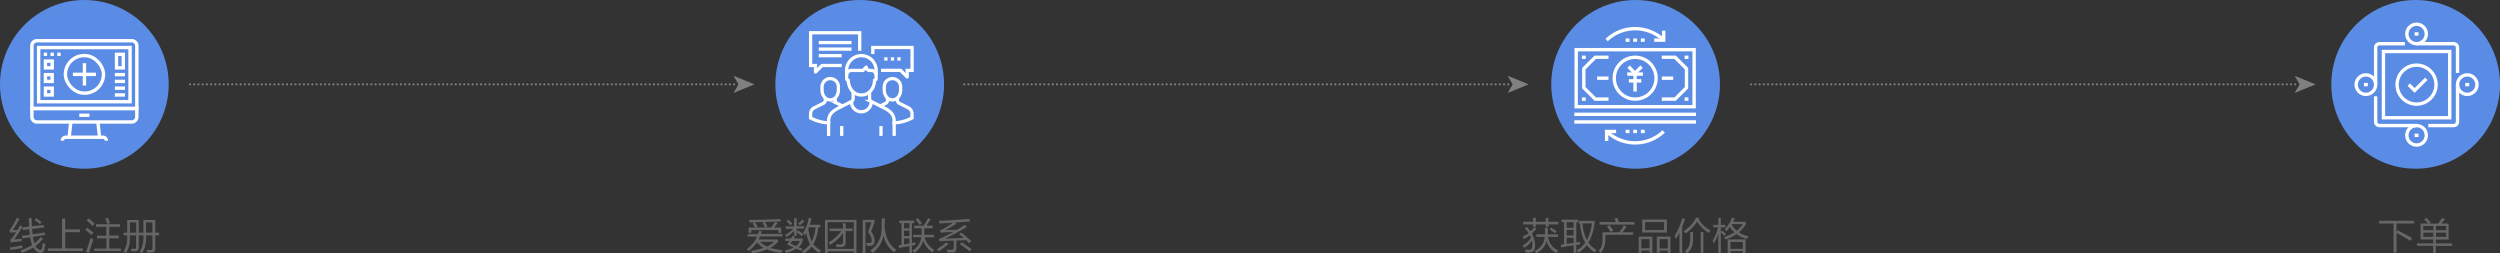 <svg xmlns="http://www.w3.org/2000/svg" viewBox="0 0 1185.48 120.15"><rect x="0" y="0" width="1185.48" height="120.15" fill="#333333" stroke="none"/><defs><style>.cls-1{fill:#666;}.cls-2{fill:#5a8ce5;}.cls-3,.cls-4,.cls-6,.cls-7,.cls-8,.cls-9{fill:none;}.cls-3,.cls-4{stroke:gray;stroke-linecap:round;}.cls-3,.cls-4,.cls-8{stroke-linejoin:round;}.cls-4{stroke-dasharray:0 2;}.cls-5{fill:gray;}.cls-6,.cls-7,.cls-8,.cls-9{stroke:#fff;}.cls-6,.cls-7,.cls-9{stroke-miterlimit:10;}.cls-6{stroke-width:1.6px;}.cls-7,.cls-8{stroke-width:1.55px;}.cls-9{stroke-width:1.61px;}</style></defs><title>如何购买</title><g id="图层_1" data-name="图层 1"><path class="cls-1" d="M6.74,113.56l3.58-.36a2.81,2.81,0,0,1-.07.57,3.38,3.38,0,0,1-.14.63c-.37,0-.89.09-1.54.14-.94.1-2.07.24-3.38.42l-.42-1.26a2.57,2.57,0,0,0,1-.85c.38-.46,1-1.36,1.83-2.67a25.3,25.3,0,0,0-2.81.14l-.28-1.19c.09-.1.33-.38.7-.85a34.53,34.53,0,0,0,2.74-5l1.27.56c-1.08,2-2.13,3.73-3.17,5.28,1,0,1.79,0,2.25-.07.24-.38.57-1,1-1.76,0,.09,0,0,.21-.35l1.27.49C9.29,109.78,8,111.82,6.74,113.56Zm-2.18,3.79q2.17-.27,6.05-1a4.16,4.16,0,0,1-.08.7v.56q-.55.08-1.89.36c-1.74.23-3,.42-3.66.56Zm5.83-5.55,3.73-.49c-.14-.89-.23-1.76-.28-2.61l-3,.36-.21-1.2,3.16-.42v-.35c-.1-1.92-.14-3.14-.14-3.66H15q0,2,.15,3.87l5.69-.63.14,1.19-5.76.7c.09.89.16,1.74.21,2.54l5.83-.85.14,1.2-5.76.84a9.65,9.65,0,0,0,.49,2.32c.09.28.16.54.21.77a15.16,15.16,0,0,0,3-3l1.06.84a21.14,21.14,0,0,1-3.59,3.45,3.37,3.37,0,0,0,1.69,1.62q1.05.63,1.41-.57a.61.61,0,0,1,.07-.28c.09-.65.18-1.38.28-2.18a7.23,7.23,0,0,0,1.26.5c-.23,1.31-.4,2.15-.49,2.53-.28,1-.82,1.57-1.62,1.61a2.87,2.87,0,0,1-2-.7,6.25,6.25,0,0,1-1.62-1.83,42,42,0,0,1-5.28,2.53,9.07,9.07,0,0,0-.84-1.19,24.53,24.53,0,0,0,5.56-2.53,1.54,1.54,0,0,0-.07-.28,3.34,3.34,0,0,1-.22-.5,21.2,21.2,0,0,1-.63-2.88l-3.65.49Zm6.05-7.45.7-.92q.86.57,2.25,1.62a1.47,1.47,0,0,0,.36.28l-.85,1A20,20,0,0,0,16.44,104.35Z"/><path class="cls-1" d="M29.45,103.64h1.48v5.14h7v1.33h-7v7.67h8.36V119H22.7v-1.19h6.75Z"/><path class="cls-1" d="M41.33,108c1.08.8,2.09,1.57,3,2.32l-1,1.13c-1.45-1.31-2.41-2.14-2.88-2.46Zm1.55,4.92c.28.1.72.28,1.33.57-.51,1.78-1.17,3.91-2,6.39l-1.41-.49Q41.89,116.51,42.88,112.92ZM42,103.57a34.48,34.48,0,0,1,2.89,2.53l-1,1c-1.17-1.13-2.11-2-2.81-2.53Zm3.52,2.74H56.87v1.27H51.81v4.15h4.5V113h-4.5v4.86h5.55V119H44.71v-1.12h5.76V113H46v-1.26h4.43v-4.15H45.55Zm4.36-2.67,1.27-.42c.18.42.42,1,.7,1.69.14.37.26.66.35.84l-1.34.42a.55.55,0,0,0-.07-.21C50.45,104.93,50.14,104.16,49.91,103.64Z"/><path class="cls-1" d="M58.63,110.32h1.69v-6H65.8v6H68v-6h5.63v6h1.82v1.27H73.61V118c0,1.12-.59,1.71-1.9,1.75h-1.9a1.76,1.76,0,0,0-.07-.28,4.18,4.18,0,0,0-.21-1,8.67,8.67,0,0,1,1,.07h.92c.6,0,.89-.21.84-.77v-6.19h-3v.07q.14,5.34-1.9,8.37c-.38-.24-.75-.5-1.13-.78,1.27-1.78,1.85-4.31,1.76-7.59v-.07H65.8v5.9c0,1.08-.52,1.64-1.69,1.69H62.28a4.3,4.3,0,0,0-.14-.84c0-.19-.07-.31-.07-.35h1.62c.61,0,.89-.19.84-.71v-5.69h-3v.77A12.85,12.85,0,0,1,59.75,120c-.42-.29-.82-.54-1.19-.78a10.88,10.88,0,0,0,1.76-6.82v-.84H58.63Zm2.95-4.85v4.85h3v-4.85Zm7.67,0v4.85h3v-4.85Z"/><circle class="cls-2" cx="40" cy="40" r="40"/><path class="cls-1" d="M359.92,109.46l1.34.21-.43,1.27H371v1.19H360.34a10.28,10.28,0,0,1-.63,1.41h9.21v1.19a16.12,16.12,0,0,1-3.73,2.89q2.54.55,5.91,1a3.11,3.11,0,0,0-.28.42,5.33,5.33,0,0,1-.49.85,22.6,22.6,0,0,1-6.68-1.69,25.1,25.1,0,0,1-6.89,1.9l-.71-1.2a42.7,42.7,0,0,0,6.05-1.33,12.64,12.64,0,0,1-3.16-2.68,14.82,14.82,0,0,1-4.08,4.15,4.7,4.7,0,0,0-.71-1,13.84,13.84,0,0,0,4.86-5.84h-4.43v-1.19h4.85a3.64,3.64,0,0,0,.14-.43A4.42,4.42,0,0,0,359.92,109.46Zm-3.09-3.52,1-.49c-.28,0-.73,0-1.34.07h-1.05c-.05-.23-.09-.51-.14-.84a3.2,3.2,0,0,1-.07-.42q8.16,0,14.69-.43l.36,1.13c-.71.05-2.16.12-4.36.21-1.41,0-2.46.1-3.17.14q.63,1.05,1.2,2l-1.2.49a21.83,21.83,0,0,0-1.19-2.11l.91-.42c-.52,0-1.26,0-2.25.07s-1.78,0-2.25.07c.09.14.24.35.42.63s.5.71.92,1.27l-1.06.56h7.39c.93-1.31,1.57-2.22,1.89-2.74l1.27.63c-.24.28-.54.66-.91,1.13a7.11,7.11,0,0,1-.78,1h3.31v2.53h-1.27v-1.33H356.26v1.33H355v-2.53h3.09a4.21,4.21,0,0,0-.28-.42A12.64,12.64,0,0,0,356.83,105.94Zm10.26,8.72h-6.68a12.41,12.41,0,0,0,3.24,2.25A12.65,12.65,0,0,0,367.09,114.66Z"/><path class="cls-1" d="M372.37,113.12H375a8.68,8.68,0,0,0,.49-.78l.21-.42,1.27.28-.57.92h4.29a5.24,5.24,0,0,1-2,4.07,5.44,5.44,0,0,1,.64.29,5.22,5.22,0,0,0,1.26.49l-.77,1a11.1,11.1,0,0,1-1.13-.56,8,8,0,0,0-1.12-.49,16.1,16.1,0,0,1-4.78,2,3.4,3.4,0,0,0-.43-.71l-.21-.42a22,22,0,0,0,4.22-1.4c-.56-.29-1.47-.71-2.74-1.27.89.38.77.33-.35-.14a19.28,19.28,0,0,0,1.12-1.76h-2Zm4.21-9.64h1.2v3.8h3.51v1.13h-3.51V110l.63-.7a26.88,26.88,0,0,1,2.53,1.76l-.77.91a6.16,6.16,0,0,1-.56-.42c-.71-.61-1.32-1.1-1.83-1.48v1.76h-1.2v-2.46a13.57,13.57,0,0,1-3.65,3,4.79,4.79,0,0,0-.71-1,13.44,13.44,0,0,0,3.94-2.88h-3.58v-1.13h4Zm-3.65,1.34.84-.7c.61.56,1.27,1.19,2,1.89l-1,.78C374.38,106.32,373.77,105.66,372.93,104.82Zm1.9,10.76c.84.33,1.71.7,2.6,1.12a4.08,4.08,0,0,0,1.83-2.46h-3.59a3.61,3.61,0,0,1-.42.63C375.06,115.2,374.92,115.44,374.83,115.58Zm5.69-11.46.85.84c-.57.56-1.27,1.2-2.11,1.9l-.85-.85A24.11,24.11,0,0,0,380.52,104.12Zm3-.78,1.27.14a17.47,17.47,0,0,1-.84,3.1H389v1.19H388a18,18,0,0,1-2.32,8,11,11,0,0,0,3.66,3,4.52,4.52,0,0,0-.91,1.2,15.09,15.09,0,0,1-3.52-3,19.86,19.86,0,0,1-3.73,3.31c-.23-.28-.3-.38-.21-.28-.42-.52-.65-.8-.7-.85a13.6,13.6,0,0,0,3.87-3.37,14.52,14.52,0,0,1-1.76-5.42c-.24.43-.49.85-.77,1.27a9.45,9.45,0,0,0-.57-.77,4.31,4.31,0,0,0-.28-.36A17.55,17.55,0,0,0,383.47,103.34Zm1.41,11.11a16,16,0,0,0,1.76-6.68h-3.17a4.77,4.77,0,0,1-.21.56A18.72,18.72,0,0,0,384.88,114.45Z"/><path class="cls-1" d="M391.21,104.26h14.91v15.68h-1.27v-.78H392.47V120h-1.26Zm1.26,1.12V118h12.38V105.38Zm.85,3h6.4v-2.47H401v2.47h3.24v1.19H401v5.06c.1,1.74-.73,2.58-2.46,2.53h-1.83c-.14-.6-.25-1-.35-1.33a14.6,14.6,0,0,0,2,.07c1,.09,1.5-.4,1.41-1.48v-4a19.15,19.15,0,0,1-6.12,5.7,3.37,3.37,0,0,0-.84-1.13,17.91,17.91,0,0,0,6.11-5.41h-5.55Z"/><path class="cls-1" d="M414.62,113.12c.42,2.11-.14,3.25-1.68,3.44a5.61,5.61,0,0,1-1.83,0c-.1-.42-.21-.89-.35-1.4a7.33,7.33,0,0,0,1.61.07c.94,0,1.22-.73.85-2.18a7.79,7.79,0,0,0-1.62-3c.66-1.83,1.19-3.37,1.62-4.64H410.4V120h-1.33V104.26h5.62v1.12q-.27,1-1.61,4.43A6.72,6.72,0,0,1,414.62,113.12Zm3.52-9.57h1.4v.5c0,1.36-.07,2.6-.07,3.72q.86,7.88,5.63,10.62a8.6,8.6,0,0,0-1.06,1.27A12.51,12.51,0,0,1,419,111.5a13.26,13.26,0,0,1-5.27,8.44,7.07,7.07,0,0,1-.49-.57l-.57-.56q5.42-3.72,5.42-11C418.11,106.83,418.14,105.43,418.14,103.55Z"/><path class="cls-1" d="M426.37,104.61h7.1v1.19h-1.06v9.43a11.51,11.51,0,0,0,1.55-.29,10.12,10.12,0,0,0,.07,1.2,3.08,3.08,0,0,0-.77.14,7.8,7.8,0,0,0-.85.14v3.52h-1.19V116.7l-3.52.63c-.61.15-1.05.24-1.33.29l-.22-1.34a13.42,13.42,0,0,1,1.34-.21V105.8h-1.12Zm2.32,1.19v2.46h2.53V105.8Zm0,3.59v2.53h2.53v-2.53Zm0,6.54,1.12-.21c.61-.14,1.08-.24,1.41-.28v-2.39h-2.53Zm4.35-4.57h4v-3.1h-3.51V107H438c.65-1,1.36-2.18,2.11-3.59l1.19.57c-.61,1-1.24,2-1.9,3h2.89v1.26h-4v3.1h4.57v1.19h-4.43a10.09,10.09,0,0,0,4.64,6,10.81,10.81,0,0,0-.91,1.2,11.17,11.17,0,0,1-4.36-5.63,10.56,10.56,0,0,1-4.22,5.84,4.78,4.78,0,0,1-.42-.5q-.36-.42-.57-.63a8.15,8.15,0,0,0,4.29-6.33H433Zm1.13-7.24,1-.71c.71.8,1.36,1.62,2,2.46l-1.12.78A21.44,21.44,0,0,0,434.17,104.12Z"/><path class="cls-1" d="M448.65,114.94l1.13.78a46.69,46.69,0,0,1-4.57,3.44l-1-1A25.21,25.21,0,0,0,448.65,114.94Zm7.18-4.71c1.64,1.36,3.23,2.75,4.78,4.15l-1.13.85-1.33-1.34c-1.88.09-3.43.14-4.64.14v3.59c0,1.4-.66,2.11-2.11,2.11h-2.11a5.9,5.9,0,0,0-.21-1.13.46.46,0,0,1-.07-.21h.7c.61,0,1.08.07,1.41.07.79.05,1.17-.28,1.12-1V114.1q-2.88.08-4.71.21a16.48,16.48,0,0,0-1.9.14l-.49-1.19a6.71,6.71,0,0,0,2-.78A51.51,51.51,0,0,0,452,110c-.61,0-1.59.1-2.95.14-.66,0-1.15.07-1.48.07a10.18,10.18,0,0,0-1.41.21l-.49-1.12a8.12,8.12,0,0,0,1.55-.7c.79-.47,2-1.25,3.72-2.32.43-.29.75-.5,1-.64-.7,0-1.69.1-2.95.14l-3.52.21a4.33,4.33,0,0,0-.28-1.26q8.71-.42,14.41-.92L460,105c-2.71.24-5.15.42-7.31.56l.85.57q-3,1.82-5.28,3c.66-.05,1.81-.1,3.45-.14,1-.05,1.71-.07,2.18-.07a38.34,38.34,0,0,0,3.44-2.25l1.2.91a109.83,109.83,0,0,1-10.41,5.56c3.38-.1,6.33-.21,8.86-.36-.23-.23-.63-.58-1.19-1a11.93,11.93,0,0,1-.92-.77Zm-.64,5.56.85-.92q1.33.91,3.93,2.75a7.76,7.76,0,0,0,.78.49l-1,1c-.18-.14-.44-.35-.77-.63C457.91,117.69,456.65,116.77,455.19,115.79Z"/><circle class="cls-2" cx="407.67" cy="40" r="40"/><path class="cls-1" d="M721.94,112.32a22.73,22.73,0,0,0,2.95-1.82,15.14,15.14,0,0,0-1.82-2.18l.84-.78a25.54,25.54,0,0,1,1.83,2.11,14.37,14.37,0,0,0,1.83-1.9l1,.71c-.75.84-1.48,1.59-2.18,2.25a12.37,12.37,0,0,1,1.55,6c0,2-1,3-2.88,3h-1.62a5.92,5.92,0,0,1-.14-.85,2.28,2.28,0,0,1-.14-.49c.65,0,1.26.07,1.82.07,1.08,0,1.62-.54,1.62-1.76a7,7,0,0,0-.21-2.53,13.36,13.36,0,0,1-3.58,3.38c-.24-.33-.52-.68-.85-1.06a10.85,10.85,0,0,0,4-3.72,5.71,5.71,0,0,0-.56-1.2,18,18,0,0,1-2.75,1.83A9.11,9.11,0,0,0,721.94,112.32Zm11-9h1.27v1.83H739v1.27h-4.71v1.12H733v-1.12h-4.71v1.12H727v-1.12h-4.71v-1.27H727v-1.83h1.27v1.83H733Zm-.35,4.71H734v1.2c0,.7-.07,1.34-.07,1.9h4.86v1.19H734c.75,3.29,2.42,5.44,5,6.47-.38.42-.73.82-1.06,1.2a9.09,9.09,0,0,1-4.57-5.77q-.71,3.45-4.78,5.91l-.84-1.13a8.1,8.1,0,0,0,4.78-6.68h-4v-1.19h4.08C732.6,110.1,732.63,109.07,732.63,108Zm2.25.78.7-.92c.85.57,1.66,1.13,2.46,1.69l-.7,1C736.54,110,735.72,109.37,734.88,108.81Z"/><path class="cls-1" d="M740.15,116.05a8.14,8.14,0,0,1,1-.14,2.52,2.52,0,0,1,.49-.07V105.36H740.5v-1.19h7.88v1.19h-.92V115a13.15,13.15,0,0,1,1.76-.29v1.13a8.65,8.65,0,0,1-1.76.28v3.8H746.2v-3.59c-2.49.38-4.46.7-5.91,1Zm2.74-10.69V108h3.31v-2.6Zm0,3.66v2.6h3.31V109Zm0,6.68c1.08-.19,2.18-.35,3.31-.49v-2.46h-3.31Zm5.77-9.77v-1.2h7.52v1a25.27,25.27,0,0,1-2.95,9.36,10.74,10.74,0,0,0,3.87,3.37c-.1.1-.26.28-.49.56s-.43.5-.57.64a18.24,18.24,0,0,1-3.58-3.45,16.85,16.85,0,0,1-3.94,3.66,8.46,8.46,0,0,1-.63-.78,3.36,3.36,0,0,0-.21-.35,15,15,0,0,0,4.07-3.65q-2-3.17-2.53-9.21Zm6.19,0h-4.43a18.85,18.85,0,0,0,2.11,7.94A23.52,23.52,0,0,0,754.85,105.93Z"/><path class="cls-1" d="M759.91,110.14h8a21.07,21.07,0,0,0,2.1-3.37l1.27.84c-.75,1-1.38,1.88-1.9,2.53h5.06v1.2H761.25v1.19c.09,3.24-.66,5.72-2.25,7.46-.29-.33-.59-.71-.92-1.13q2-1.76,1.83-6.33Zm5.7-6.46,1.33-.43a4.13,4.13,0,0,1,.21.57c.24.65.4,1.15.49,1.47H775v1.2H758.5v-1.2h7.74C766.05,104.78,765.84,104.24,765.61,103.68ZM762,107.47l1.19-.77.43.63a19.46,19.46,0,0,1,1.4,1.9l-1.19.84A21.69,21.69,0,0,0,762,107.47Z"/><path class="cls-1" d="M777.07,112.18h6.46v7.74H782.2v-1.13h-3.87v1.13h-1.26Zm1.26,1.2v4.36h3.87v-4.36Zm.42-9.28h11.68v6.18H778.75Zm1.34,1.19v3.8h9v-3.8Zm5.55,6.89h6.47v7.74h-1.26v-1.13H787v1.13h-1.34Zm1.34,1.2v4.43h3.87v-4.43Z"/><path class="cls-1" d="M794.08,111.83a28.84,28.84,0,0,0,3.59-8.44l1.33.43c-.42,1.26-.86,2.48-1.33,3.65v12.45H796.4v-9.56a21.69,21.69,0,0,1-1.76,3Zm11.74-8.44c-.14.24-.25.43-.35.57a14.54,14.54,0,0,0,5.7,5.34c-.28.38-.56.77-.85,1.2a17,17,0,0,1-5.55-5.42,19.6,19.6,0,0,1-5.49,5.63,4.48,4.48,0,0,0-.56-.71c-.14-.18-.26-.32-.35-.42a15.85,15.85,0,0,0,5.91-6.4Zm-3,6.61v2.25q.28,5.56-2.81,7.81a8.66,8.66,0,0,0-1.13-.92,6.15,6.15,0,0,0,2.11-2.6,12.74,12.74,0,0,0,.49-4.22V110Zm3.66,0h1.26v9.92h-1.26Z"/><path class="cls-1" d="M812.15,114a18.69,18.69,0,0,0,2.53-6.19h-2.25v-1.19h2.39v-3.31H816v3.31h2.11v1.19H816v2.11l.7-.56c.38.38,1,.91,1.76,1.62l-.91.84c-.66-.75-1.18-1.31-1.55-1.69V120h-1.2v-9.35a15.1,15.1,0,0,1-2.18,4.85C812.5,115,812.34,114.53,812.15,114Zm5.63-5.2a17,17,0,0,0,3.51-5.56l1.34.28a4.65,4.65,0,0,0-.35.71c-.19.42-.33.73-.42.91h6v1.2a15.88,15.88,0,0,1-3.3,3.86,10.75,10.75,0,0,0,4.57,1.76c-.1.19-.35.64-.78,1.34a13.42,13.42,0,0,1-4.92-2.32,20.48,20.48,0,0,1-5.13,2.6c-.24-.38-.52-.77-.84-1.2a17.32,17.32,0,0,0,5-2.25,10.33,10.33,0,0,1-2.18-2.53,25.48,25.48,0,0,1-1.62,2.11,7.35,7.35,0,0,0-.7-.77A.63.63,0,0,1,817.78,108.81Zm1.47,4.71h8.51V120h-1.33v-.92h-5.84V120h-1.34Zm1.34,1.19V118h5.84v-3.24Zm5.84-8.43h-5.28l-.07.14a9.94,9.94,0,0,0,2.46,3A12,12,0,0,0,826.43,106.28Z"/><circle class="cls-2" cx="775.59" cy="40" r="40"/><path class="cls-1" d="M1137,109.2c2.58,1.36,4.86,2.58,6.82,3.65l-.91,1.34q-3.8-2.32-6.47-3.73v9.35H1135V106h-6.82V104.7h16.59V106h-8.37v4.08Z"/><path class="cls-1" d="M1146.1,115.38h7.74v-1.82h-6V106h3.59q-.29-.34-1-1c-.37-.42-.68-.75-.91-1l1-.7a30.12,30.12,0,0,1,2.11,2.18l-.91.56h4.36q1-1.26,2-2.67l1.26.63c-.18.24-.47.57-.84,1l-.84,1h3.44v7.6h-6.05v1.82h7.74v1.2h-7.74V120h-1.26v-3.45h-7.74Zm3-8.22v2h4.78v-2Zm0,3.16v2h4.78v-2Zm10.83-3.16h-4.79v2h4.79Zm-4.79,3.16v2h4.79v-2Z"/><circle class="cls-2" cx="1145.48" cy="40" r="40"/><line class="cls-3" x1="90.11" y1="40" x2="90.11" y2="40"/><line class="cls-4" x1="92.11" y1="40" x2="349.71" y2="40"/><line class="cls-3" x1="350.71" y1="40" x2="350.71" y2="40"/><polygon class="cls-5" points="357.77 40 347.82 44.06 350.18 40 347.82 35.94 357.77 40"/><line class="cls-3" x1="457.22" y1="40" x2="457.22" y2="40"/><line class="cls-4" x1="459.22" y1="40" x2="716.82" y2="40"/><line class="cls-3" x1="717.82" y1="40" x2="717.82" y2="40"/><polygon class="cls-5" points="724.88 40 714.93 44.06 717.29 40 714.93 35.94 724.88 40"/><line class="cls-3" x1="830.39" y1="40" x2="830.39" y2="40"/><line class="cls-4" x1="832.39" y1="40" x2="1089.99" y2="40"/><line class="cls-3" x1="1090.99" y1="40" x2="1090.99" y2="40"/><polygon class="cls-5" points="1098.05 40 1088.1 44.06 1090.46 40 1088.1 35.94 1098.05 40"/><rect class="cls-6" x="747.42" y="23.55" width="55.92" height="27.06"/><polyline class="cls-6" points="762.75 47 756.44 47 751.03 41.59 751.03 32.57 756.44 27.16 762.75 27.16"/><polyline class="cls-6" points="788.01 27.16 794.32 27.16 799.73 32.57 799.73 41.59 794.32 47 788.01 47"/><line class="cls-6" x1="798.83" y1="27.16" x2="800.63" y2="27.16"/><line class="cls-6" x1="798.83" y1="47" x2="800.63" y2="47"/><line class="cls-6" x1="750.13" y1="27.16" x2="751.93" y2="27.16"/><line class="cls-6" x1="750.13" y1="47" x2="751.93" y2="47"/><circle class="cls-6" cx="775.38" cy="37.08" r="9.92"/><line class="cls-6" x1="762.75" y1="37.08" x2="757.34" y2="37.08"/><line class="cls-6" x1="793.42" y1="37.08" x2="788.01" y2="37.08"/><line class="cls-6" x1="746.52" y1="54.21" x2="804.24" y2="54.21"/><line class="cls-6" x1="746.52" y1="57.82" x2="804.24" y2="57.82"/><line class="cls-6" x1="771.64" y1="35.12" x2="779.05" y2="35.12"/><line class="cls-6" x1="772.39" y1="38.34" x2="778.3" y2="38.34"/><polyline class="cls-6" points="772.26 31.59 775.25 34.76 778.43 31.59"/><line class="cls-6" x1="775.34" y1="43.41" x2="775.34" y2="34.76"/><path class="cls-6" d="M788.91,19a19.63,19.63,0,0,0-27.06,0"/><polyline class="cls-6" points="788.91 14.53 788.91 19.04 784.4 19.04"/><line class="cls-6" x1="770.87" y1="19.04" x2="772.67" y2="19.04"/><line class="cls-6" x1="774.48" y1="19.04" x2="776.28" y2="19.04"/><line class="cls-6" x1="778.09" y1="19.04" x2="779.89" y2="19.04"/><path class="cls-6" d="M761.85,62.33a19.61,19.61,0,0,0,27.06,0"/><polyline class="cls-6" points="761.85 66.84 761.85 62.33 766.36 62.33"/><line class="cls-6" x1="779.89" y1="62.33" x2="778.09" y2="62.33"/><line class="cls-6" x1="776.28" y1="62.33" x2="774.48" y2="62.33"/><line class="cls-6" x1="772.67" y1="62.33" x2="770.87" y2="62.33"/><circle class="cls-6" cx="1145.92" cy="16.1" r="4.62"/><path class="cls-6" d="M1145.92,20.72h17.56a1.86,1.86,0,0,1,1.85,1.85v12"/><line class="cls-6" x1="1144.99" y1="16.1" x2="1146.84" y2="16.1"/><circle class="cls-6" cx="1169.95" cy="40.13" r="4.62"/><path class="cls-6" d="M1165.33,40.13V57.69a1.86,1.86,0,0,1-1.85,1.85h-12"/><line class="cls-6" x1="1169.02" y1="40.13" x2="1170.87" y2="40.13"/><circle class="cls-6" cx="1145.92" cy="64.16" r="4.62"/><path class="cls-6" d="M1145.92,59.54h-17.56a1.84,1.84,0,0,1-1.85-1.85v-12"/><line class="cls-6" x1="1144.99" y1="64.16" x2="1146.84" y2="64.16"/><circle class="cls-6" cx="1121.89" cy="40.13" r="4.62"/><path class="cls-6" d="M1126.51,40.13V22.57a1.84,1.84,0,0,1,1.85-1.85h12"/><line class="cls-6" x1="1120.96" y1="40.13" x2="1122.81" y2="40.13"/><rect class="cls-6" x="1130.21" y="24.42" width="31.42" height="31.42"/><circle class="cls-6" cx="1145.92" cy="40.13" r="9.24"/><polyline class="cls-6" points="1150.54 37.36 1144.99 42.9 1142.22 40.13"/><path class="cls-7" d="M399.9,50.46l-3.1-1.55a1.78,1.78,0,0,1-.78-1.55v-.78"/><path class="cls-7" d="M391.36,46.58v.78a1.78,1.78,0,0,1-.77,1.55l-4.5,2.25a3.08,3.08,0,0,0-1.71,2.78v2l.56.28a19.43,19.43,0,0,0,4.22,1.53,20.13,20.13,0,0,0,4.53.52"/><path class="cls-7" d="M396.44,38.4a3.89,3.89,0,0,0-6.63,2.75V42.7c0,2.08,1.3,4.66,3.88,4.66s3.88-2.58,3.88-4.66V41.15A3.87,3.87,0,0,0,396.44,38.4Z"/><path class="cls-7" d="M417,50.46l3.11-1.55a1.78,1.78,0,0,0,.77-1.55v-.78"/><path class="cls-7" d="M425.52,46.58v.78a1.78,1.78,0,0,0,.78,1.55l4.49,2.25A3,3,0,0,1,432,52.3a3.08,3.08,0,0,1,.47,1.64v2l-.56.28a19.82,19.82,0,0,1-4.22,1.53,20.28,20.28,0,0,1-4.54.52"/><path class="cls-7" d="M420.45,38.4a3.88,3.88,0,0,1,6.62,2.75V42.7c0,2.08-1.29,4.66-3.88,4.66s-3.88-2.58-3.88-4.66V41.15A3.89,3.89,0,0,1,420.45,38.4Z"/><path class="cls-7" d="M404.56,43.48v3.1a1.73,1.73,0,0,1-.77,1.55l-4.66,2.33c-3.42,1.71-6.21,3.11-6.21,7v7"/><path class="cls-7" d="M424,64.44v-7c0-3.88-2.79-5.28-6.21-7l-4.66-2.33a1.72,1.72,0,0,1-.78-1.55v-3.1"/><path class="cls-8" d="M413.1,48.13a4.66,4.66,0,1,1-9.31,0"/><line class="cls-7" x1="399.13" y1="64.44" x2="399.13" y2="59.78"/><line class="cls-7" x1="417.76" y1="64.44" x2="417.76" y2="59.78"/><path class="cls-8" d="M415.43,35.71a2.32,2.32,0,0,0-2.33-2.32h-.78a1.56,1.56,0,0,1-1.09-.46,1.52,1.52,0,0,1-.46-1.1l-1.55,1.56h-5.43a2.32,2.32,0,0,0-2.33,2.32"/><path class="cls-8" d="M401.46,33.39a7,7,0,0,1,14,0v3.88a.8.8,0,0,1-.23.55.77.77,0,0,1-.55.22c0,3.2-2.07,7-6.21,7s-6.21-3.79-6.21-7a.75.75,0,0,1-.77-.77Z"/><line class="cls-7" x1="419.31" y1="27.95" x2="420.86" y2="27.95"/><line class="cls-7" x1="422.42" y1="27.95" x2="423.97" y2="27.95"/><line class="cls-7" x1="425.52" y1="27.95" x2="427.07" y2="27.95"/><polyline class="cls-7" points="413.88 25.62 413.88 22.52 432.51 22.52 432.51 33.38 430.18 33.38 430.18 34.16"/><polyline class="cls-8" points="417.76 33.38 427.07 33.38 430.18 36.49 430.18 34.16"/><line class="cls-7" x1="388.26" y1="20.19" x2="403.79" y2="20.19"/><line class="cls-7" x1="388.26" y1="23.29" x2="403.79" y2="23.29"/><line class="cls-7" x1="388.26" y1="26.4" x2="399.13" y2="26.4"/><polyline class="cls-7" points="407.67 24.07 407.67 15.53 384.38 15.53 384.38 31.06 386.71 31.06 386.71 31.83"/><polyline class="cls-8" points="386.71 31.83 386.71 34.16 389.81 31.06 399.13 31.06"/><path class="cls-9" d="M15.12,51.44H64.88v4a2.41,2.41,0,0,1-2.41,2.4H17.53a2.41,2.41,0,0,1-2.41-2.4Z"/><path class="cls-9" d="M64.17,20a2.38,2.38,0,0,0-1.7-.7H17.53a2.41,2.41,0,0,0-2.41,2.41V51.44H64.88V21.75A2.37,2.37,0,0,0,64.17,20Z"/><path class="cls-9" d="M50.43,66.69a1.6,1.6,0,0,0-1.6-1.6H31.17a1.6,1.6,0,0,0-1.6,1.6"/><line class="cls-9" x1="47.22" y1="65.09" x2="46.42" y2="57.86"/><line class="cls-9" x1="33.58" y1="57.86" x2="32.78" y2="65.09"/><line class="cls-9" x1="37.59" y1="54.65" x2="42.41" y2="54.65"/><rect class="cls-9" x="18.33" y="22.55" width="43.34" height="25.68"/><rect class="cls-9" x="21.54" y="28.97" width="3.21" height="3.21"/><rect class="cls-9" x="55.25" y="25.76" width="3.21" height="6.42"/><rect class="cls-9" x="21.54" y="35.39" width="3.21" height="3.21"/><rect class="cls-9" x="21.54" y="41.81" width="3.21" height="3.21"/><line class="cls-9" x1="20.74" y1="25.76" x2="22.34" y2="25.76"/><line class="cls-9" x1="23.95" y1="25.76" x2="25.55" y2="25.76"/><line class="cls-9" x1="27.16" y1="25.76" x2="28.76" y2="25.76"/><line class="cls-9" x1="54.45" y1="35.39" x2="59.26" y2="35.39"/><line class="cls-9" x1="54.45" y1="38.6" x2="59.26" y2="38.6"/><line class="cls-9" x1="54.45" y1="41.81" x2="59.26" y2="41.81"/><line class="cls-9" x1="54.45" y1="45.02" x2="59.26" y2="45.02"/><rect class="cls-9" x="31.01" y="26.36" width="18.06" height="17.81" rx="8.9"/><line class="cls-9" x1="45.49" y1="35.26" x2="34.58" y2="35.26"/><line class="cls-9" x1="40.04" y1="40.56" x2="40.04" y2="29.96"/></g></svg>